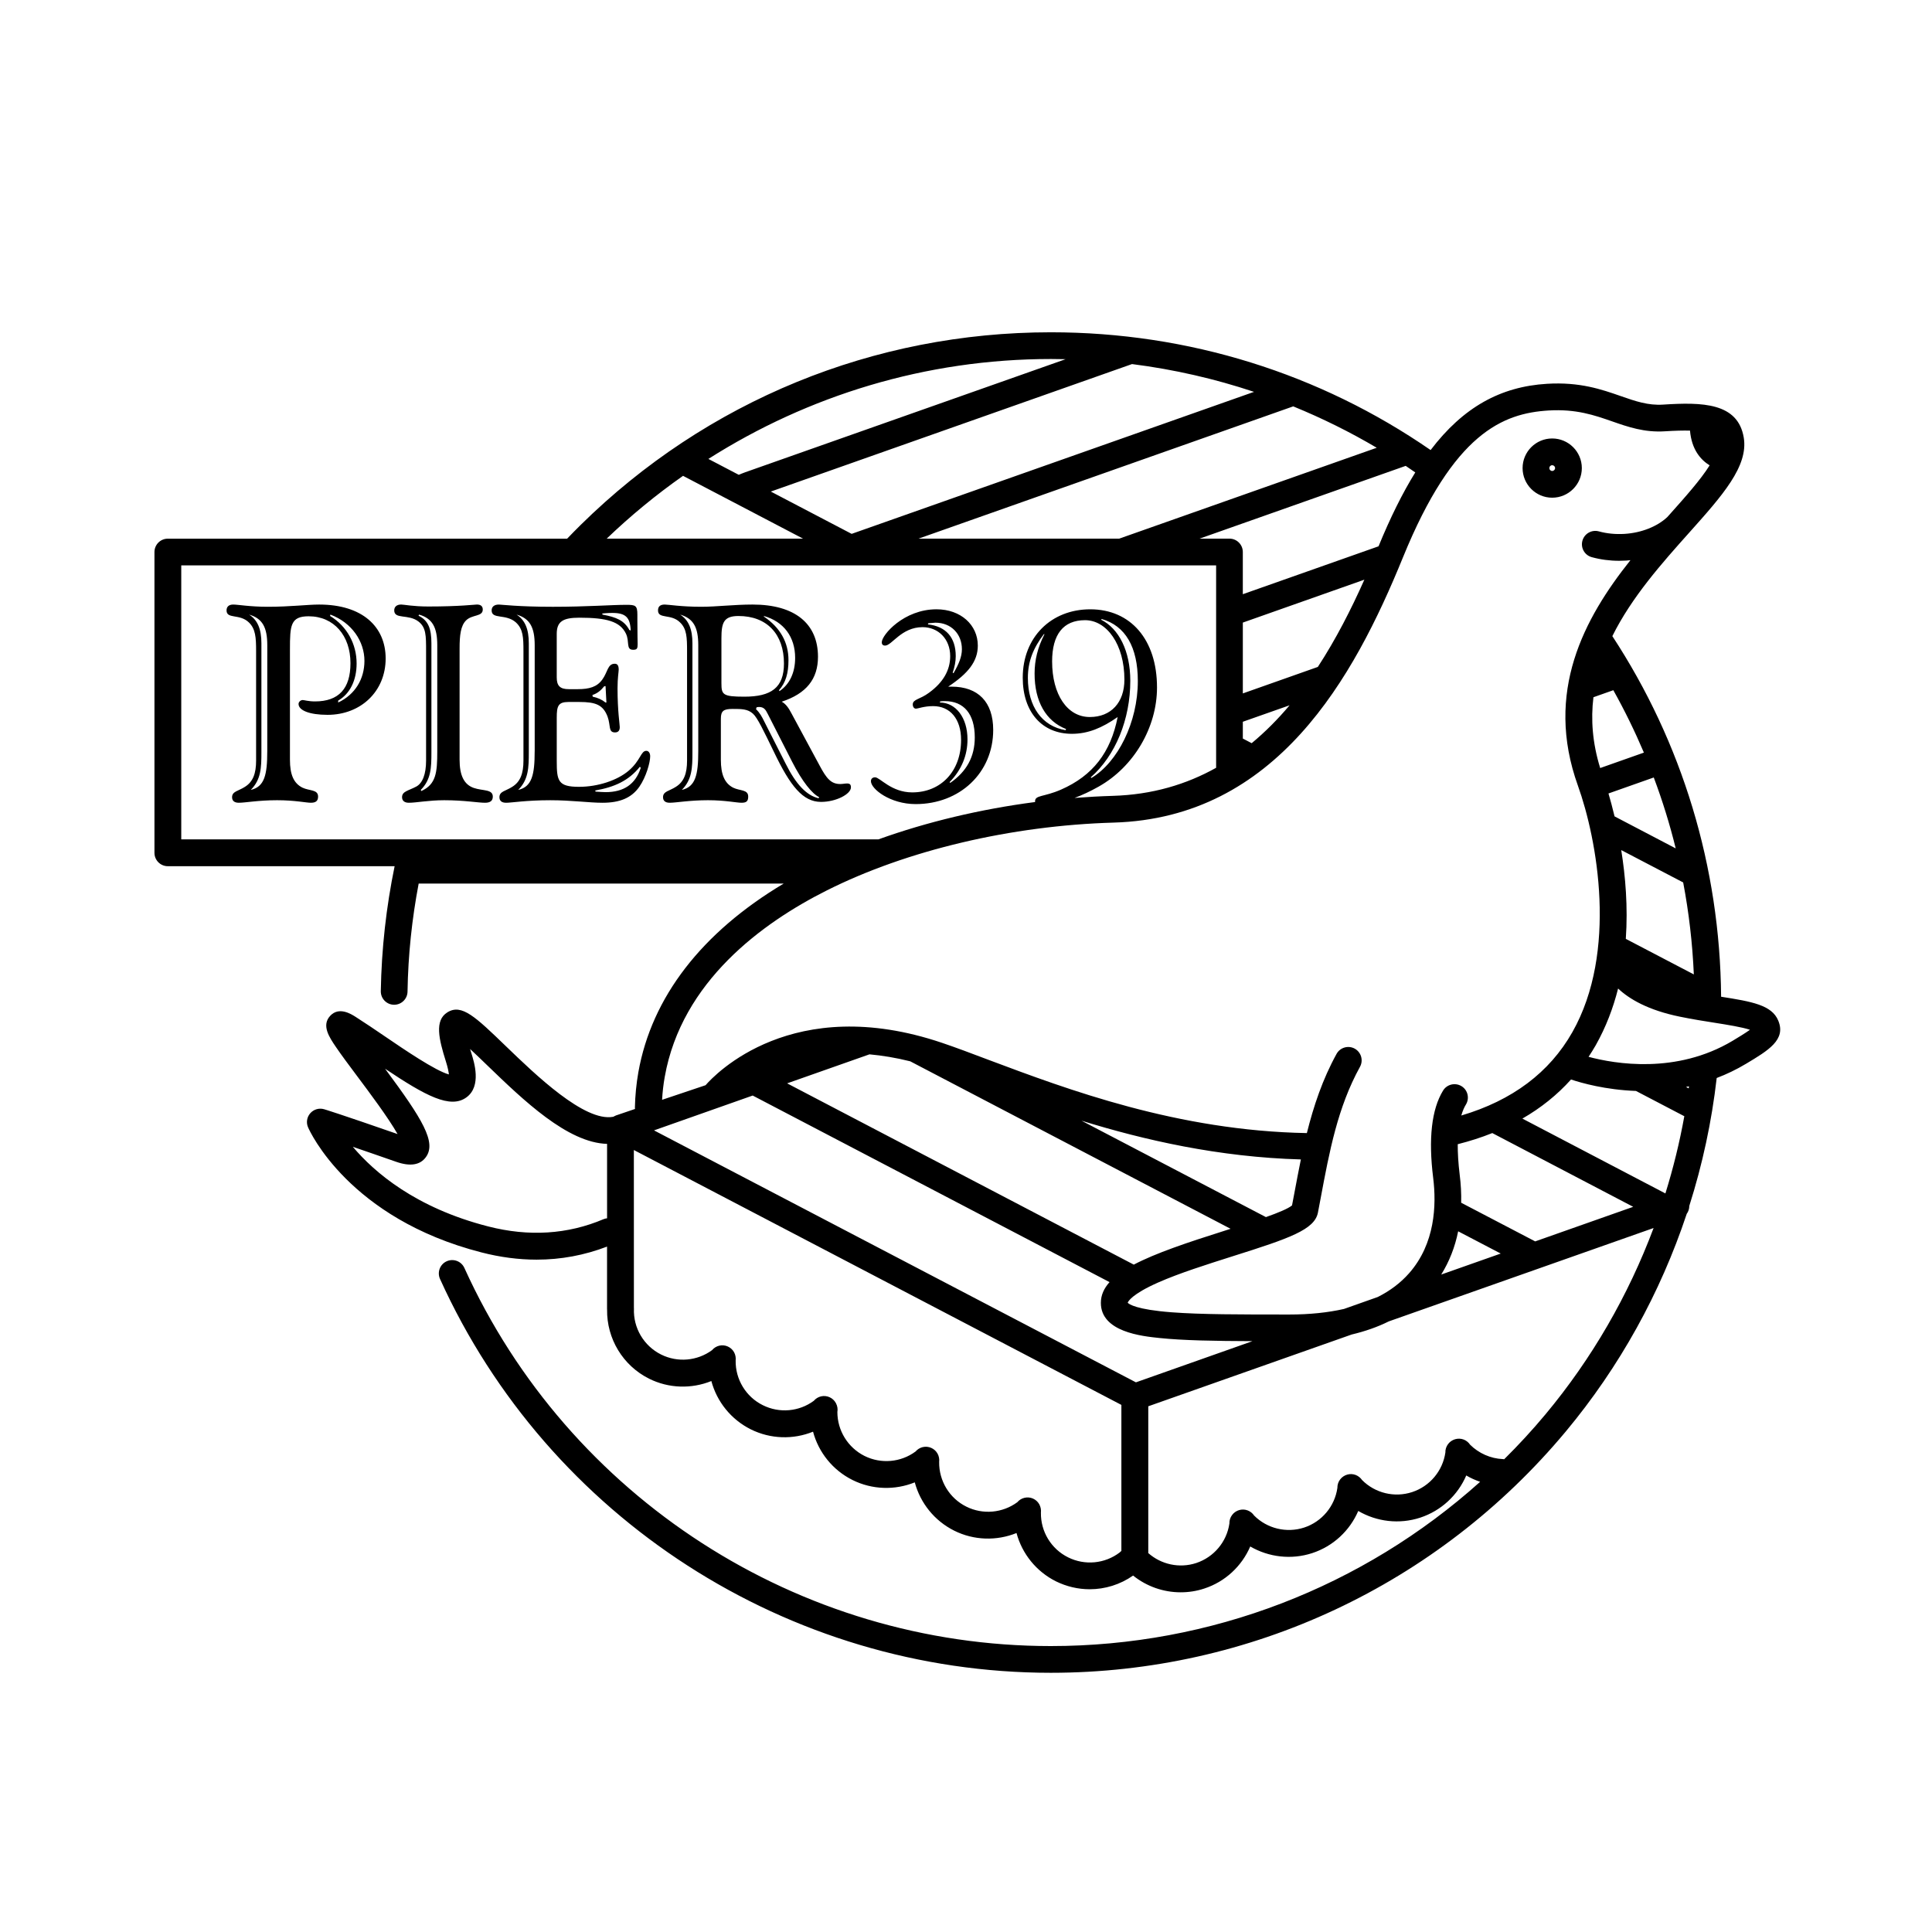 <?xml version="1.0" encoding="UTF-8"?>
<!-- Uploaded to: SVG Repo, www.svgrepo.com, Generator: SVG Repo Mixer Tools -->
<svg fill="#000000" width="800px" height="800px" version="1.1" viewBox="144 144 512 512" xmlns="http://www.w3.org/2000/svg">
 <path d="m368.47 351.63c-0.516 0-1.18 0.145-1.773 0.145-2.438 0-3.633-1.402-5.481-4.875l-7.465-13.84c-0.734-1.402-1.477-2.508-2.59-3.102 6.516-2.144 9.613-5.996 9.613-11.91 0-8.727-6.062-13.836-17.32-13.836-4.949 0-9.547 0.59-13.609 0.59-5.402 0-8.66-0.59-9.691-0.59-1.188 0-1.773 0.52-1.773 1.551 0 2.367 3.473 0.812 5.836 3.184 1.785 1.699 1.859 3.988 1.859 7.617v29c0 3.394-0.816 5.617-2.961 6.949-1.703 1.117-3.406 1.184-3.406 2.746 0 0.957 0.59 1.48 1.773 1.48 1.703 0 5.184-0.672 10.148-0.672 4.574 0 7.535 0.672 8.879 0.672 1.258 0 1.773-0.371 1.773-1.633 0-1.926-2.211-1.477-3.996-2.367-2.293-1.18-3.25-3.547-3.25-7.394v-10.879c0-2.07 0.73-2.59 3.109-2.59 2.371 0 3.996 0 5.391 1.254 1.18 1.039 2.828 4.516 5.562 10.137 4.359 9.105 7.684 13.246 12.488 13.246 3.996 0 7.918-2.07 7.918-3.848 0.008-0.742-0.281-1.035-1.035-1.035zm-39.426-8.504c0 6.211-0.734 9.387-4.359 10.207 2.734-2.742 2.816-5.918 2.816-9.992v-0.664-28.191c0-3.688-0.961-6.137-3.254-7.613 3.551 1.039 4.801 3.402 4.801 8.141v28.113zm17.387-35.883c5.254 1.48 8.289 5.547 8.289 11.098 0 3.926-1.477 7.027-4.141 8.805l-0.145-0.227c1.789-1.996 2.519-4.508 2.519-7.984 0-4.664-2.144-8.578-6.516-11.543l-0.004-0.148zm-5.176 21.383c-5.699 0-6.07-0.523-6.07-3.551v-11.914c0-4.137 0.59-5.914 4.516-5.914 7.535 0 12.055 4.805 12.055 12.582 0 6.43-3.394 8.797-10.5 8.797zm19.68 26.922c-3.188-0.734-5.992-3.691-8.727-9.164l-5.707-11.25c-0.578-1.18-1.18-2.293-2.144-3.18l0.145-0.52c0.227 0 0.441-0.082 0.598-0.082 1.328 0 1.773 0.664 2.363 1.848l6.445 12.652c2.727 5.332 5.316 8.508 7.176 9.402zm-132.34-51.336c-3.117 0-7.629 0.59-13.617 0.59-4.812 0-7.91-0.59-9.168-0.59-1.18 0-1.773 0.59-1.773 1.551 0 2.367 3.465 0.812 5.914 3.184 1.773 1.699 1.918 3.988 1.918 7.617v29c0 3.394-0.816 5.617-2.953 6.949-1.703 1.117-3.414 1.184-3.414 2.746 0 0.957 0.598 1.48 1.785 1.48 1.703 0 5.184-0.672 10.137-0.672 4.731 0 7.691 0.672 8.953 0.672 1.258 0 1.918-0.441 1.918-1.633 0-1.926-2.293-1.477-4.141-2.367-2.371-1.18-3.316-3.547-3.316-7.394v-29.227c0-6.359 0.137-8.797 4.949-8.797 6.731 0 11.09 5.168 11.09 12.426 0 6.731-3.098 10.137-9.395 10.137-1.773 0-2.871-0.367-3.25-0.367-0.59 0-1.113 0.52-1.113 1.039 0 1.699 2.883 2.883 7.691 2.883 8.797 0 15.391-6.211 15.391-14.941-0.004-8.441-6.215-14.285-17.605-14.285zm-13.77 38.914c0 6.211-0.734 9.387-4.367 10.207 2.734-2.742 2.816-5.918 2.816-9.992v-0.664-28.191c0-3.688-0.961-6.137-3.254-7.613 3.551 1.039 4.812 3.402 4.812 8.141l-0.004 28.113zm18.797-12.949v-0.512c3.098-1.785 4.883-5.332 4.883-9.844 0-5.109-2.519-9.844-7.031-12.582l0.082-0.367c5.699 2.144 9.023 7.106 9.023 12.281-0.016 4.809-2.453 8.879-6.957 11.023zm35.941 22.637c-2.59-0.891-3.769-3.324-3.769-7.465v-29.52c0-3.477 0.297-5.992 1.703-7.402 1.621-1.629 4.438-0.957 4.438-2.883 0-0.891-0.523-1.336-1.559-1.336-0.523 0-4.516 0.52-12.871 0.52-4.074 0-6.445-0.52-7.184-0.52-1.258 0-1.848 0.664-1.848 1.551 0 2.445 3.777 0.891 6.434 2.957 2.008 1.555 2.008 3.703 2.008 7.848v29c0 3.629-0.953 5.992-2.59 6.879-2.074 1.109-3.777 1.254-3.777 2.816 0 0.887 0.59 1.48 1.785 1.48 1.996 0 5.254-0.672 9.387-0.672 5.336 0 8.953 0.672 10.812 0.672 1.395 0 2.066-0.523 2.066-1.633-0.008-1.996-2.66-1.477-5.035-2.293zm-9.684-9.688c0 5.617-0.309 8.727-4.223 10.504l-0.145-0.297c2.734-2.742 2.816-5.918 2.816-9.992v-0.664-28.191c0-3.844-0.816-6.062-3.414-7.316l0.156-0.297c3.543 1.039 4.812 3.402 4.812 8.141zm55.406-0.148c-1.477 0-1.477 2.516-4.664 5.25-3.031 2.594-8.207 4.289-13.164 4.289-5.551 0-5.914-1.551-5.914-6.801v-11.543c0-3.039 0.363-4.141 3.098-4.141h2.891c4.293 0 6.277 0.742 7.465 3.848 0.887 2.367 0.137 4.219 1.988 4.219 0.816 0 1.258-0.449 1.258-1.402 0-0.742-0.59-4.227-0.59-10.281 0-2.816 0.309-4.367 0.309-4.957 0-1.039-0.309-1.562-1.043-1.562-1.918 0-1.848 2.223-3.324 4.219-1.406 1.926-3.406 2.519-6.504 2.519h-2.371c-2.293 0-3.18-0.887-3.18-3.109v-11.543c0-3.254 1.613-4.289 5.984-4.289 7.32 0 10.809 1.031 12.348 4.211 1.043 2.144-0.07 4.293 1.93 4.293 1.031 0 1.18-0.371 1.18-1.48 0-0.449-0.07-2.59-0.07-6.293v-1.551c0-2.445-0.523-2.59-2.961-2.59-3.848 0-10.363 0.52-19.453 0.52-9.105 0-13.688-0.59-14.289-0.59-1.25 0-1.918 0.59-1.918 1.551 0 2.445 3.769 0.812 6.434 3.184 1.918 1.777 1.996 3.988 1.996 7.617v29c0 3.394-0.816 5.617-2.973 6.949-1.703 1.117-3.394 1.184-3.394 2.746 0 0.957 0.59 1.48 1.785 1.48 1.395 0 5.324-0.672 11.68-0.672 5.707 0 10.281 0.672 13.836 0.672 4.586 0 7.691-1.266 9.766-4.227 1.848-2.66 2.883-6.508 2.883-8.055 0.016-0.891-0.426-1.48-1.016-1.48zm-11.172-17.094 0.363-0.07 0.227 4.363h-0.227c-1.031-0.812-2.066-1.258-3.406-1.551l-0.07-0.441c1.332-0.445 2.219-1.188 3.113-2.301zm2.148-19.449c3.551 0 4.731 1.184 4.883 4.66l-0.363-0.145c-1.34-2.519-3.473-3.406-7.106-4.07l-0.082-0.297c1.473-0.148 2.371-0.148 2.668-0.148zm-20.57 36.691c0 6.211-0.734 9.387-4.359 10.207 2.734-2.742 2.805-5.918 2.805-9.992v-0.664-28.191c0-3.688-0.953-6.137-3.25-7.613 3.551 1.039 4.812 3.402 4.812 8.141v28.113zm18.785 10.801c-0.672 0-1.559-0.074-2.656-0.145l-0.082-0.293c5.109-0.891 8.879-2.602 11.84-6.297l0.227 0.297c-1.406 4.367-4.516 6.438-9.328 6.438zm102.73-16.496c0-7.402-3.996-11.461-11.023-11.461h-0.898c5.254-3.481 7.844-6.664 7.844-10.883 0-5.465-4.508-9.617-10.953-9.617-8.652 0-14.496 6.805-14.496 8.73 0 0.594 0.297 0.887 0.887 0.887 1.785 0 4.301-4.883 9.922-4.883 4.141 0 7.32 3.109 7.32 7.691 0 3.703-1.848 6.953-5.617 9.691-2.371 1.777-4.301 1.703-4.301 3.102 0 0.664 0.371 1.113 0.816 1.113 0.59 0 2.144-0.672 4.586-0.672 4.508 0 7.402 3.406 7.402 8.953 0 8.289-5.324 13.91-12.949 13.91-5.551 0-8.57-3.996-9.828-3.996-0.672 0-1.113 0.367-1.113 1.031 0 2.07 5.109 6.066 11.84 6.066 11.684 0.012 20.562-8.277 20.562-19.664zm-17.324-27.965 0.145-0.297c0.961-0.082 1.621-0.152 1.859-0.152 4.211 0 7.027 3.027 7.027 7.027 0 1.996-0.816 3.918-2.223 6.363l-0.215-0.145c0.523-1.559 0.805-2.961 0.805-4.375 0.004-4.945-2.586-7.906-7.398-8.422zm10.512 30.477c0-5.769-3.109-9.766-7.32-9.766l0.082-0.297c0.434-0.074 0.887-0.074 1.25-0.074 5.027 0 7.918 3.402 7.918 9.617 0 5.106-2.144 9.023-6.516 12.062l-0.145-0.223c3.172-3.254 4.731-7.106 4.731-11.32zm154.95-64.047c4.328 0 7.856-3.516 7.856-7.848 0-4.324-3.523-7.848-7.856-7.848-4.332 0-7.844 3.523-7.844 7.848 0 4.328 3.519 7.848 7.844 7.848zm0-8.609c0.422 0 0.766 0.336 0.766 0.762 0 0.422-0.344 0.762-0.766 0.762-0.422 0-0.754-0.336-0.754-0.762 0-0.422 0.332-0.762 0.754-0.762zm44.766 140.85c-0.289-34.457-10.332-67.352-28.824-95.555 5.152-10.387 13.203-19.406 20.398-27.457 8.766-9.812 15.695-17.566 14.426-25.164-1.547-9.25-10.992-9.41-21.383-8.734-3.977 0.258-7.309-0.898-11.16-2.242-5.109-1.785-10.902-3.805-19.602-3.273-12.34 0.742-22.219 6.223-30.84 17.559-29.383-20.285-64.156-31.211-100.64-31.211-46.91 0-91.168 18.129-124.59 51.039-1.219 1.203-2.418 2.422-3.602 3.656h-105.82c-1.961 0-3.543 1.582-3.543 3.547v79.703c0 1.961 1.582 3.547 3.543 3.547h60.105c-2.223 10.797-3.473 21.871-3.664 33.117-0.031 1.961 1.527 3.57 3.481 3.602h0.059c1.93 0 3.512-1.547 3.543-3.481 0.156-9.766 1.18-19.324 2.953-28.637h96.738c-21.723 12.965-34.98 30.113-38.516 49.984-0.539 3.047-0.848 6.195-0.918 9.355 0 0.121 0.02 0.266 0.031 0.395-3.031 1.023-5.039 1.715-5.039 1.715-0.02 0.012-0.051 0.031-0.07 0.031-0.188 0.07-0.371 0.156-0.539 0.258-0.02 0.012-0.039 0.02-0.051 0.039-0.031 0-0.039 0.012-0.07 0.031h-0.031c-7.578 1.414-20.617-11.191-28.418-18.711-8.051-7.773-11.719-11.32-15.496-8.977-3.481 2.144-2.254 7.133-0.422 12.969 0.539 1.691 0.734 2.797 0.816 3.492-3.531-0.938-11.801-6.566-16.941-10.07-2.625-1.785-5.336-3.629-7.785-5.184-1.199-0.762-4.41-2.793-6.742-0.266-2.344 2.527-0.227 5.668 1.484 8.188 1.426 2.109 3.492 4.875 5.68 7.801 3.117 4.16 8.266 11.027 10.695 15.332-15.547-5.41-19.305-6.535-19.453-6.574-1.32-0.395-2.754 0.02-3.664 1.043-0.918 1.031-1.152 2.508-0.59 3.769 0.422 0.984 10.883 24.137 45.941 33.129 4.957 1.281 9.848 1.918 14.629 1.918 6.422 0 12.656-1.16 18.656-3.461v16.551c0 0.051 0.012 0.105 0.012 0.141-0.117 7.715 4.191 14.848 11.117 18.309 5.234 2.613 11.254 2.754 16.512 0.629 1.465 5.473 5.215 10.184 10.449 12.801 5.234 2.602 11.254 2.754 16.5 0.621 1.465 5.481 5.215 10.188 10.449 12.801 5.234 2.609 11.266 2.754 16.512 0.629 1.465 5.473 5.215 10.188 10.449 12.801 5.223 2.609 11.254 2.754 16.512 0.629 1.465 5.473 5.215 10.184 10.449 12.801 2.828 1.391 5.894 2.098 8.934 2.098 4.074 0 8.086-1.23 11.512-3.629 3.594 2.891 8.062 4.438 12.605 4.438 2.098 0 4.211-0.316 6.258-0.996 5.562-1.809 9.949-5.949 12.184-11.148 4.902 2.848 10.883 3.57 16.434 1.754 5.562-1.824 9.949-5.953 12.191-11.168 4.891 2.856 10.871 3.594 16.434 1.77 5.551-1.828 9.949-5.961 12.191-11.176 1.152 0.695 2.402 1.238 3.672 1.684-31.086 27.895-71.391 43.527-113.79 43.527-66.805 0-127.79-39.336-155.39-100.2-0.805-1.785-2.902-2.578-4.695-1.773-1.785 0.801-2.57 2.918-1.762 4.695 28.73 63.398 92.27 104.36 161.85 104.36 52.84 0 102.58-23.301 136.46-63.914 14.297-17.141 25.121-36.777 32.078-57.711 0.441-0.59 0.68-1.344 0.68-2.098 3.5-11.02 5.945-22.359 7.262-33.902 2.59-0.984 5.184-2.215 7.773-3.769 5.953-3.562 10.656-6.375 8.539-11.441-1.688-4.137-7.043-5.051-15.141-6.328zm-295.21 58.723c-0.312 0.031-0.629 0.102-0.938 0.227-9.516 4.047-19.82 4.695-30.59 1.93-19.191-4.914-30.137-14.309-35.867-21.098 2.934 0.992 6.691 2.301 11.473 3.965 3.68 1.293 6.34 0.891 7.871-1.215 2.871-3.914-0.828-10.004-10.809-23.449 10.734 7.184 17.32 10.758 21.617 7.559 3.996-2.973 2.004-9.301 1.258-11.672-0.125-0.395-0.246-0.762-0.344-1.113 1.477 1.352 3.098 2.926 4.574 4.352 9.562 9.23 21.266 20.512 31.734 20.793v19.73l0.02-0.004zm287.98-64.629-18.027-9.422c0.59-8.473-0.102-16.625-1.211-23.527l16.414 8.574c1.512 7.945 2.461 16.086 2.824 24.375zm-4.801-33.398-16.207-8.484c-0.559-2.363-1.125-4.402-1.613-6.07l12.004-4.238c2.293 6.109 4.242 12.379 5.816 18.793zm-16.531-41.922c2.992 5.352 5.688 10.863 8.098 16.539l-11.582 4.09c-2.066-6.672-2.508-12.906-1.789-18.766zm-52.488-57.711c-3.394 5.473-6.609 11.965-9.734 19.578l-35.969 12.695v-11.184c0-1.961-1.594-3.547-3.551-3.547h-7.898l54.613-19.281c0.859 0.574 1.703 1.148 2.539 1.738zm-43.355 71.754-2.344-1.23v-4.449l12.391-4.363c-3.07 3.652-6.414 7.027-10.047 10.043zm-2.344-13.188v-18.773l32.207-11.371c-3.5 7.863-7.535 15.781-12.328 23.121zm35.484-65.102-68.242 24.082h-53.184l99.297-35.051c7.672 3.137 15.062 6.797 22.129 10.969zm-32.512-14.816-106.64 37.633-21.422-11.211 95.723-33.785c11.152 1.414 21.957 3.906 32.336 7.363zm-53.82-8.707c1.301 0 2.59 0.016 3.883 0.051l-84.926 29.969c-0.672 0.242-1.211 0.469-1.691 0.672l-8.051-4.211c26.371-16.75 57.543-26.48 90.785-26.48zm-97.5 30.961c0.051 0.031 0.102 0.055 0.156 0.086l31.656 16.566h-52.051c6.309-6.051 13.074-11.621 20.238-16.652zm-132.98 96.344v-72.609h274.25v53.637c-7.863 4.398-16.902 7.129-27.387 7.438-3.367 0.102-6.75 0.293-10.125 0.551 1.969-0.734 4.141-1.727 6.402-3.012 9.32-5.254 15.445-15.684 15.445-26.262 0-12.727-7.027-20.715-17.684-20.715-10.363 0-17.898 7.394-17.898 18.129 0 9.098 5.098 14.867 13.02 14.867 4.293 0 7.992-1.559 12.133-4.445-1.848 9.402-6.594 15.543-15.012 19.234-4.586 2-6.879 1.406-6.879 3.109 0 0.066 0 0.121 0.012 0.18-14.484 1.891-28.66 5.266-41.523 9.895l-184.76-0.008zm234.49-29.238-0.145 0.297c-6.219-1.031-9.984-6.281-9.984-13.836 0-4.363 1.406-7.914 4.301-11.688l0.07 0.152c-1.773 3.473-2.59 6.805-2.59 10.359-0.016 7.391 3.012 12.641 8.348 14.715zm-3.703-17.902c0-7.176 2.961-10.949 8.727-10.949 5.773 0 10.43 6.438 10.43 15.754 0 6.07-3.551 9.91-9.168 9.91-5.992 0.004-9.988-5.984-9.988-14.715zm12.953-11.094 0.215-0.152c6.219 1.777 9.547 7.394 9.547 16.426 0 10.953-5.324 21.523-12.281 25.676l-0.215-0.145c6.586-5.773 10.5-15.391 10.5-25.598-0.004-7.922-3.035-13.84-7.766-16.207zm-115.61 121.16c4.488-25.262 25.852-40.82 42.98-49.414 21.164-10.625 48.855-17.176 75.973-17.957 43.102-1.25 63.617-38.215 76.676-70.277 13.441-32.984 26.5-38.203 38.621-38.938 7.281-0.438 12.141 1.254 16.836 2.891 4.191 1.465 8.531 2.973 13.957 2.625 2.734-0.176 4.914-0.223 6.66-0.18 0.434 5.027 2.832 7.742 5.203 9.203-2.371 3.805-6.445 8.359-10.656 13.082-0.188 0.211-0.383 0.43-0.578 0.641-2.684 2.504-6.836 4.156-11.297 4.438-2.383 0.145-4.684-0.074-6.828-0.664-1.891-0.516-3.84 0.594-4.359 2.488-0.516 1.891 0.598 3.836 2.488 4.348 2.332 0.641 4.769 0.961 7.269 0.961 0.621 0 1.25-0.023 1.879-0.059 0.352-0.023 0.719-0.07 1.094-0.105-12.254 15.387-22.848 34.902-13.926 59.738 5.129 14.258 10.59 44.074-1.457 65.328-6.062 10.715-15.961 18.121-29.441 22.105 0.383-1.344 0.828-2.262 1.219-2.902 1.023-1.664 0.504-3.856-1.16-4.875-1.672-1.02-3.871-0.504-4.891 1.168-3.043 4.969-3.914 12.762-2.621 23.137 0.898 7.219 0.523 17.445-6.387 25.277-2.242 2.539-5.008 4.637-8.293 6.289l-8.953 3.168c-4.281 0.969-9.105 1.477-14.465 1.477-13.133 0-23.52 0-31.211-0.59-9.387-0.711-11.297-2.156-11.645-2.527 0.105-0.328 1.055-2.258 8.07-5.367 5.629-2.488 12.852-4.762 19.84-6.984 14.988-4.727 21.637-7.027 22.504-11.551 0.258-1.301 0.492-2.578 0.734-3.871 2.312-12.367 4.5-24.035 10.41-34.754 0.945-1.715 0.312-3.875-1.395-4.816-1.707-0.941-3.879-0.316-4.812 1.387-3.719 6.746-6.082 13.828-7.871 20.992-34.254-0.609-63.391-11.543-84.387-19.418-4.625-1.754-8.621-3.254-12.242-4.481-39.645-13.426-60.27 8.387-62.719 11.211-3.664 1.215-7.766 2.609-11.523 3.871 0.113-2.059 0.348-4.102 0.703-6.094zm211.06 33.367c0.059-2.414-0.07-4.906-0.395-7.453-0.383-3.148-0.523-5.793-0.516-8.055 3.219-0.816 6.277-1.793 9.16-2.953l37.344 19.543-25.977 9.164zm10.488 13.469-15.773 5.562c2.137-3.438 3.641-7.254 4.488-11.457zm-71.594-6.562c-0.516 0.16-1.004 0.328-1.496 0.484-10.086 3.188-18.398 5.984-24.156 9.012l-91.867-48.039 21.816-7.688c3.375 0.309 6.969 0.887 10.809 1.848zm-39.52-28.652c16.652 5.144 36.41 9.668 58.145 10.273-0.609 2.977-1.168 5.961-1.723 8.914-0.207 1.094-0.414 2.188-0.621 3.269-0.992 0.836-3.672 1.953-6.918 3.098zm10.609 114.01c-0.176 0.121-0.332 0.266-0.484 0.422-3.926 2.992-9.238 3.496-13.668 1.289-4.488-2.223-7.281-6.836-7.203-11.836 0.09-0.742-0.059-1.535-0.441-2.238-0.777-1.375-2.383-2.074-3.914-1.703-0.766 0.18-1.426 0.605-1.898 1.164-3.906 2.875-9.141 3.356-13.512 1.176-4.488-2.227-7.269-6.84-7.203-11.84 0.09-0.746-0.051-1.535-0.434-2.223-0.777-1.379-2.383-2.074-3.914-1.715-0.754 0.176-1.414 0.598-1.91 1.168-3.894 2.883-9.125 3.356-13.512 1.18-4.418-2.211-7.203-6.731-7.203-11.648 0.137-0.754 0.02-1.582-0.371-2.312l-0.039-0.082c-0.766-1.387-2.363-2.106-3.914-1.754-0.754 0.172-1.438 0.605-1.918 1.176-3.906 2.883-9.125 3.356-13.512 1.164-4.481-2.215-7.281-6.832-7.203-11.828 0.09-0.746-0.051-1.527-0.422-2.211-0.766-1.371-2.371-2.098-3.914-1.734-0.766 0.188-1.426 0.598-1.91 1.18-3.906 2.871-9.129 3.356-13.512 1.168-4.586-2.281-7.41-7.062-7.195-12.184 0-0.074-0.012-0.125-0.012-0.207l-0.012-41.805 129.2 67.547v38.688zm-123.89-111.44 26.152-9.23 94.57 49.445c-1.496 1.672-2.301 3.481-2.301 5.5 0 7.703 10.871 8.828 15.516 9.309 6.258 0.656 14.547 0.797 24.668 0.836l-30.891 10.914zm236.23 75.273c-3.465 4.16-7.125 8.117-10.922 11.879-0.117-0.012-0.246-0.039-0.363-0.039-3.25-0.141-6.379-1.527-8.68-3.82-0.402-0.598-0.984-1.082-1.691-1.359-1.496-0.57-3.211-0.051-4.152 1.219-0.492 0.672-0.73 1.445-0.699 2.215-0.711 4.875-4.109 8.941-8.805 10.488-4.664 1.531-9.809 0.293-13.266-3.18-0.395-0.574-0.973-1.062-1.672-1.344-1.477-0.586-3.188-0.09-4.152 1.18-0.516 0.66-0.734 1.465-0.73 2.262-0.699 4.852-4.102 8.934-8.797 10.48-4.676 1.527-9.82 0.277-13.266-3.18-0.395-0.59-0.973-1.062-1.664-1.34-1.477-0.59-3.18-0.105-4.141 1.152-0.523 0.672-0.766 1.484-0.746 2.293-0.699 4.852-4.102 8.922-8.797 10.48-4.438 1.457-9.289 0.395-12.723-2.656 0-0.082 0.02-0.145 0.02-0.215v-38.668l53.902-19.02c3.594-0.855 6.879-2.004 9.84-3.481l70.172-24.742c-6.688 17.848-16.32 34.586-28.668 49.395zm31.801-58.559-37.902-19.836c4.934-2.836 9.238-6.297 12.891-10.363 2.766 0.934 9.125 2.734 17.211 3.039l12.812 6.695c-1.246 6.918-2.926 13.754-5.012 20.465zm6.172-27.84-0.711-0.383c0.266-0.051 0.523-0.105 0.785-0.168-0.02 0.18-0.047 0.348-0.074 0.551zm11.625-12.605c-14.898 8.898-31.18 6.109-38.16 4.242 0.648-0.988 1.289-2 1.891-3.055 2.727-4.832 4.644-9.914 5.934-15.047 2.941 2.777 7.93 5.734 16.363 7.461 3.356 0.691 6.574 1.195 9.406 1.641 3.109 0.492 7.113 1.133 9.18 1.832-1.32 0.945-3.418 2.207-4.613 2.926z"/>
</svg>